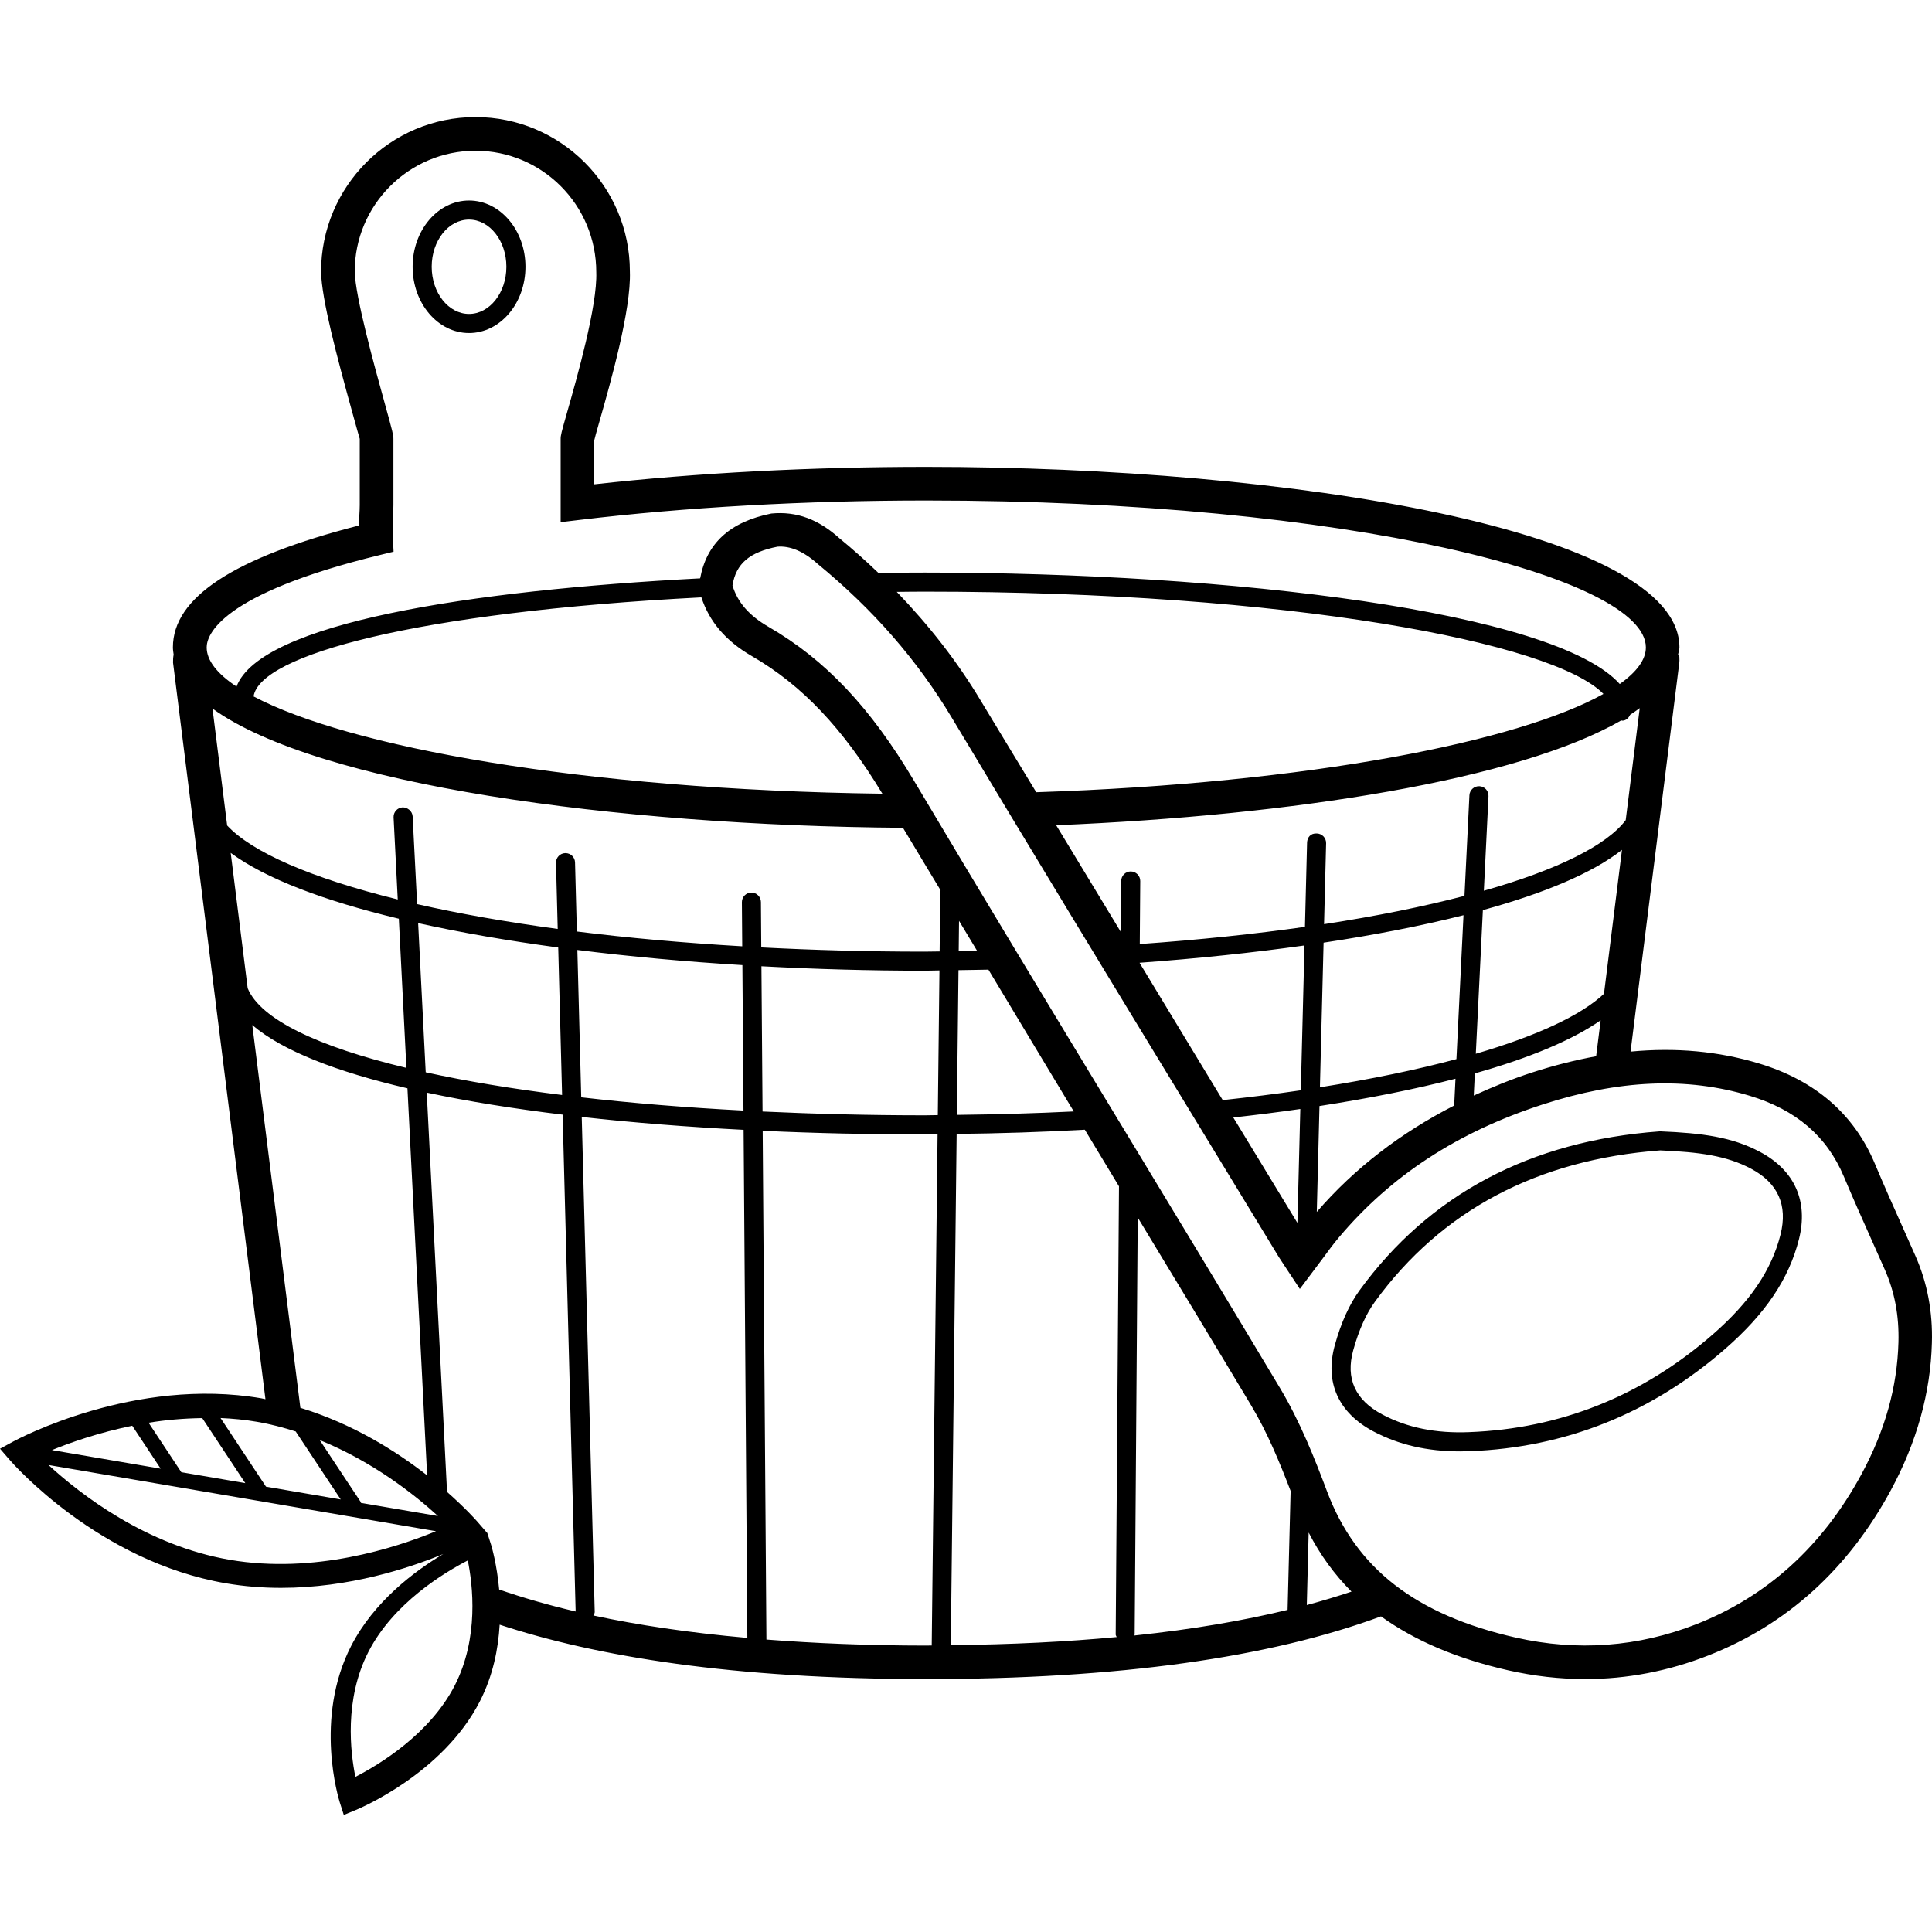 <?xml version="1.0" encoding="iso-8859-1"?>
<!-- Generator: Adobe Illustrator 19.0.0, SVG Export Plug-In . SVG Version: 6.00 Build 0)  -->
<svg version="1.1" id="Layer_1" xmlns="http://www.w3.org/2000/svg" xmlns:xlink="http://www.w3.org/1999/xlink" x="0px" y="0px"
	 viewBox="0 0 229.728 229.728" style="enable-background:new 0 0 229.728 229.728;" xml:space="preserve">
<g>
	<g>
		<g>
			<path d="M55.772,39.602c3.7,0,6.708-3.536,6.708-7.88s-3.008-7.88-6.708-7.88s-6.708,3.536-6.708,7.88
				C49.064,36.066,52.072,39.602,55.772,39.602z M55.772,26.11c2.448,0,4.44,2.516,4.44,5.608s-1.992,5.612-4.44,5.612
				s-4.44-2.516-4.44-5.612S53.32,26.11,55.772,26.11z"/>
			<path d="M227.756,149.326l-1.412-3.172c-1.16-2.588-2.316-5.18-3.416-7.8c-2.472-5.884-7.096-9.884-13.744-11.892
				c-4.868-1.472-9.94-1.928-15.3-1.42l5.796-46.244l0.016-0.248c0-0.26-0.004-0.528-0.052-0.8c-0.04,0.06-0.088,0.116-0.128,0.176
				c0.048-0.316,0.18-0.62,0.18-0.944c0-13.944-46.148-21.468-89.568-21.468c-13.692,0-27.284,0.716-39.476,2.076l-0.012-5.148
				c0.06-0.304,0.296-1.12,0.62-2.264c1.332-4.672,3.808-13.376,3.636-17.896c0-10.124-8.236-18.36-18.36-18.36
				c-10.124,0-18.36,8.236-18.36,18.404c0.072,3.28,1.88,10.076,3.728,16.752c0.464,1.692,0.82,2.936,0.872,3.104v7.856
				c0,0.448-0.024,0.808-0.044,1.172c-0.024,0.388-0.048,0.784-0.056,1.276c-14.88,3.812-22.116,8.56-22.116,14.492
				c0,0.292,0.048,0.576,0.088,0.86c-0.064,0.32-0.076,0.64-0.072,0.952l10.988,87.584c-0.164-0.032-0.32-0.072-0.484-0.104
				c-15.08-2.592-28.948,4.836-29.532,5.152L0,172.262l1.152,1.332c0.424,0.492,10.588,12.068,25.68,14.664
				c2.236,0.384,4.44,0.548,6.584,0.548c8.104,0,15.2-2.336,19.292-4.024c-3.396,2.024-8.232,5.628-10.96,10.944
				c-4.432,8.644-1.464,18.216-1.336,18.62l0.468,1.46l1.416-0.58c0.42-0.172,10.352-4.316,14.756-12.912
				c1.58-3.084,2.196-6.268,2.36-9.128c11.464,3.768,27.644,6.468,50.704,6.468c22.836,0,40.856-2.552,54.096-7.456
				c4.016,2.888,8.988,5.02,15.128,6.416c3.072,0.692,6.12,1.04,9.148,1.04c4.976,0,9.876-0.936,14.652-2.808
				c9.32-3.652,16.616-10.26,21.692-19.64c3.084-5.704,4.728-11.596,4.884-17.516C229.828,155.986,229.16,152.494,227.756,149.326z
				 M193.308,97.518c-2.24,2.972-8.048,5.896-16.868,8.396l0.552-11.24c0.032-0.628-0.452-1.16-1.08-1.188
				c-0.62-0.028-1.156,0.448-1.188,1.076l-0.588,11.964c-4.828,1.26-10.396,2.4-16.696,3.364l0.244-9.62
				c0.016-0.628-0.476-1.148-1.104-1.164c-0.752-0.044-1.144,0.48-1.16,1.104l-0.252,10c-5.988,0.852-12.56,1.544-19.64,2.044
				l0.056-7.488c0.004-0.624-0.5-1.136-1.124-1.144c-0.004,0-0.004,0-0.008,0c-0.62,0-1.128,0.504-1.132,1.128l-0.044,6.068
				c-2.568-4.228-5.128-8.46-7.688-12.692c28.144-1.156,54.98-5.404,67.2-12.472c0.036,0.004,0.056,0.04,0.092,0.04
				c0.46,0,0.776-0.312,0.956-0.704c0.404-0.26,0.776-0.52,1.14-0.788L193.308,97.518z M175.484,125.298l0.84-17.08
				c7.308-2.008,13.048-4.408,16.54-7.164l-2.14,17.112C188.044,120.694,182.828,123.15,175.484,125.298z M190.328,121.322
				l-0.536,4.272c-2.476,0.452-5.012,1.088-7.628,1.936c-2.42,0.784-4.708,1.724-6.924,2.74l0.128-2.636
				C181.756,125.83,186.896,123.718,190.328,121.322z M156.948,129.286l0.436-17.196c6.048-0.912,11.652-2.004,16.636-3.264
				l-0.84,17.108C168.5,127.19,163.06,128.322,156.948,129.286z M173.068,128.266l-0.156,3.188
				c-6.352,3.252-11.848,7.456-16.336,12.652l0.32-12.592C162.768,130.602,168.232,129.522,173.068,128.266z M145.392,130.81
				l-0.628-1.032c-3.096-5.084-6.16-10.188-9.252-15.276v-0.024c6.812-0.496,13.408-1.184,19.6-2.056l-0.436,17.22
				C151.728,130.074,148.62,130.462,145.392,130.81z M154.616,131.866l-0.344,13.548l-7.624-12.536
				C149.364,132.574,152.036,132.242,154.616,131.866z M123.216,94.202c-2.192-3.632-4.412-7.244-6.596-10.884
				c-2.812-4.696-6.16-8.96-9.988-12.94c1.088-0.012,2.168-0.028,3.3-0.028c43.368,0,74.828,6.056,80.728,12.164
				C180.576,88.142,155.936,93.126,123.216,94.202z M45.188,65.99l1.612-0.392l-0.088-1.656c-0.064-1.2-0.024-1.856,0.016-2.488
				c0.028-0.44,0.052-0.868,0.052-1.412v-7.856c0-0.452-0.084-0.804-1.016-4.172c-1.232-4.444-3.52-12.72-3.584-15.728
				c0-7.916,6.44-14.36,14.36-14.36c7.92,0,14.36,6.444,14.36,14.436c0.152,3.96-2.304,12.58-3.484,16.724
				c-0.668,2.348-0.752,2.672-0.752,3.1v9.904l2.24-0.268c12.592-1.508,26.852-2.308,41.232-2.308
				c50.424,0,85.568,9.204,85.568,17.468c0,1.44-1.072,2.908-3.104,4.352c-7.728-8.632-46.204-13.252-82.66-13.252
				c-1.816,0-3.656,0.016-5.496,0.036c-1.468-1.404-2.996-2.776-4.616-4.104c-2.464-2.224-5.056-3.248-8.108-2.952
				c-4.96,0.996-7.696,3.552-8.468,7.708c-27.532,1.44-52.26,5.32-55.128,12.868c-2.316-1.54-3.548-3.112-3.548-4.652
				C24.564,75.582,26.052,70.646,45.188,65.99z M89.38,78.002c6,3.472,10.808,8.552,15.544,16.376
				C68.896,93.91,41.392,88.754,30.152,82.81C30.904,77.878,49.38,72.798,83.4,71.03C84.34,73.898,86.276,76.206,89.38,78.002z
				 M27.432,101.414c4.168,3.08,11.148,5.708,19.992,7.828l0.9,17.736c-10.556-2.532-17.344-5.78-18.872-9.464L27.432,101.414z
				 M30,121.886c3.596,3.072,10.076,5.568,18.448,7.52l2.34,46.024c-3.652-2.856-8.82-6.12-15.072-8.032L30,121.886z M49.72,109.766
				c5.08,1.128,10.684,2.096,16.656,2.9l0.46,17.536c-6.012-0.748-11.452-1.652-16.216-2.7L49.72,109.766z M30.604,169.07
				c1.584,0.272,3.092,0.676,4.556,1.14l5.356,8.084l-8.888-1.52l-5.404-8.16C27.664,168.678,29.128,168.814,30.604,169.07z
				 M24.048,168.622l5.12,7.732l-7.608-1.3l-3.892-5.88C19.692,168.842,21.832,168.654,24.048,168.622z M15.724,169.53l3.38,5.104
				l-12.928-2.208C8.456,171.49,11.788,170.338,15.724,169.53z M27.32,185.47c-9.972-1.716-17.788-7.812-21.552-11.272l46.076,7.872
				C47.036,184.054,37.368,187.194,27.32,185.47z M42.912,178.702c-0.016-0.036,0-0.072-0.02-0.108l-4.876-7.36
				c6.344,2.584,11.28,6.484,14.064,9.032L42.912,178.702z M54.072,200.418c-2.964,5.784-9.004,9.42-11.812,10.864
				c-0.588-2.884-1.36-9.196,1.552-14.872c2.964-5.78,9.004-9.416,11.812-10.864C56.212,188.43,56.98,194.742,54.072,200.418z
				 M59.356,189.006c-0.276-3-0.896-5.116-0.956-5.3l-0.468-1.46l-0.024,0.008l-1.144-1.32c-0.144-0.168-1.424-1.612-3.608-3.536
				l-2.412-47.48c4.88,1.04,10.324,1.912,16.156,2.62l1.548,59.08C65.076,190.826,62.064,189.946,59.356,189.006z M68.652,112.958
				c6.252,0.784,12.848,1.388,19.624,1.8l0.128,17.296c-6.88-0.36-13.344-0.892-19.292-1.576L68.652,112.958z M70.556,192.094
				c0.056-0.14,0.164-0.256,0.16-0.416l-1.544-58.868c6.092,0.684,12.576,1.192,19.248,1.536l0.444,60.412
				C81.888,194.138,75.812,193.226,70.556,192.094z M110.788,195.658c-0.228,0-0.428,0.012-0.66,0.012
				c-6.992-0.004-13.26-0.272-18.996-0.716l-0.444-60.492c6.328,0.288,12.808,0.432,19.276,0.432c0.508,0,1.016-0.024,1.52-0.024
				L110.788,195.658z M111.512,132.594c-0.524,0.004-1.016,0.024-1.548,0.024c-6.708,0-13.136-0.168-19.292-0.452l-0.132-17.272
				c6.38,0.344,12.884,0.528,19.356,0.528c0.604,0,1.208-0.028,1.812-0.032L111.512,132.594z M111.812,105.946l-0.084,7.188
				c-0.62,0.004-1.208,0.024-1.836,0.024c-6.784,0-13.228-0.188-19.372-0.504l-0.04-5.392c-0.004-0.624-0.512-1.128-1.132-1.128
				c-0.004,0-0.004,0-0.008,0c-0.624,0.004-1.128,0.516-1.124,1.144l0.04,5.244c-7.036-0.412-13.624-1-19.664-1.76l-0.216-8.216
				c-0.016-0.616-0.52-1.104-1.132-1.104c-0.008,0-0.02,0-0.032,0c-0.624,0.016-1.116,0.536-1.1,1.164l0.204,7.852
				c-6.188-0.836-11.792-1.832-16.716-2.952l-0.532-10.428c-0.036-0.628-0.612-1.084-1.192-1.076
				c-0.624,0.032-1.104,0.564-1.076,1.188l0.496,9.764c-10.312-2.544-17.332-5.624-20.284-8.796l-1.744-13.904
				c12.48,9.024,47.812,13.928,82.1,14.176c1.48,2.484,2.984,4.948,4.472,7.428C111.844,105.89,111.812,105.91,111.812,105.946z
				 M132.784,194.658c-5.876,0.552-12.428,0.888-19.728,0.96l0.696-60.788c5.112-0.056,10.208-0.22,15.24-0.5
				c0.192,0.316,0.38,0.636,0.576,0.956c1.164,1.924,2.32,3.852,3.488,5.776l-0.392,53.288
				C132.656,194.466,132.748,194.546,132.784,194.658z M117.532,115.298c3.388,5.616,6.752,11.248,10.148,16.86
				c-4.46,0.22-9.104,0.356-13.904,0.408l0.196-17.208C115.16,115.342,116.344,115.326,117.532,115.298z M113.996,113.102
				l0.04-3.608c0.716,1.192,1.436,2.388,2.156,3.58C115.468,113.086,114.732,113.094,113.996,113.102z M153.104,191.426
				c-5.176,1.256-11.184,2.308-18.228,3.048c0.004-0.04,0.044-0.068,0.044-0.108l0.364-49.596
				c4.508,7.448,9.024,14.892,13.496,22.36c1.944,3.244,3.408,6.836,4.684,10.152L153.104,191.426z M155.388,190.85l0.22-8.62
				c1.364,2.652,3.064,4.984,5.096,7.024C159.048,189.806,157.284,190.342,155.388,190.85z M225.74,159.598
				c-0.148,5.356-1.588,10.496-4.408,15.716c-4.612,8.524-11.22,14.52-19.636,17.82c-6.92,2.708-14.144,3.244-21.456,1.588
				c-11.868-2.688-18.996-8.208-22.44-17.372c-1.444-3.84-3.188-8.272-5.584-12.276c-6.372-10.644-12.8-21.252-19.228-31.864
				c-8.132-13.416-16.26-26.832-24.276-40.324c-5.216-8.772-10.556-14.432-17.324-18.348c-2.316-1.34-3.688-2.916-4.292-4.928
				c0.428-2.6,2.012-3.948,5.352-4.608c1.496-0.112,3.092,0.532,4.768,2.04c6.62,5.436,11.848,11.432,15.98,18.332
				c9.304,15.544,18.732,31.016,28.152,46.492l10.72,17.616c0.2,0.32,0.408,0.632,0.624,0.952l1.868,2.832l2.724-3.628
				c0.636-0.868,1.248-1.704,1.912-2.492c6.196-7.356,14.116-12.528,24.212-15.808c9.1-2.96,17.148-3.304,24.628-1.048
				c5.528,1.668,9.196,4.816,11.212,9.612c1.112,2.644,2.28,5.26,3.452,7.88l1.408,3.164
				C225.288,153.61,225.824,156.442,225.74,159.598z"/>
			<path d="M209.288,136.974c-3.332-1.776-6.868-2.244-11.852-2.448h-0.068l-0.064,0.004c-15.344,1.128-27.34,7.496-35.656,18.92
				c-1.208,1.664-2.196,3.848-2.928,6.5c-1.22,4.404,0.412,8.044,4.592,10.256c3.02,1.596,6.4,2.376,10.296,2.376
				c0.384,0,0.772-0.008,1.168-0.024c11.384-0.428,21.6-4.524,30.364-12.168c4.792-4.18,7.58-8.324,8.768-13.036
				C215.044,142.85,213.404,139.166,209.288,136.974z M211.716,146.802c-1.072,4.244-3.632,8.016-8.064,11.88
				c-8.36,7.292-18.104,11.2-28.956,11.608c-3.968,0.164-7.364-0.528-10.316-2.092c-3.236-1.712-4.404-4.284-3.468-7.648
				c0.66-2.388,1.528-4.328,2.58-5.768c7.896-10.848,19.304-16.9,33.92-17.992c4.62,0.196,7.876,0.62,10.812,2.184
				C211.42,140.674,212.592,143.31,211.716,146.802z"/>
		</g>
	</g>
</g>
<g>
</g>
<g>
</g>
<g>
</g>
<g>
</g>
<g>
</g>
<g>
</g>
<g>
</g>
<g>
</g>
<g>
</g>
<g>
</g>
<g>
</g>
<g>
</g>
<g>
</g>
<g>
</g>
<g>
</g>
</svg>
